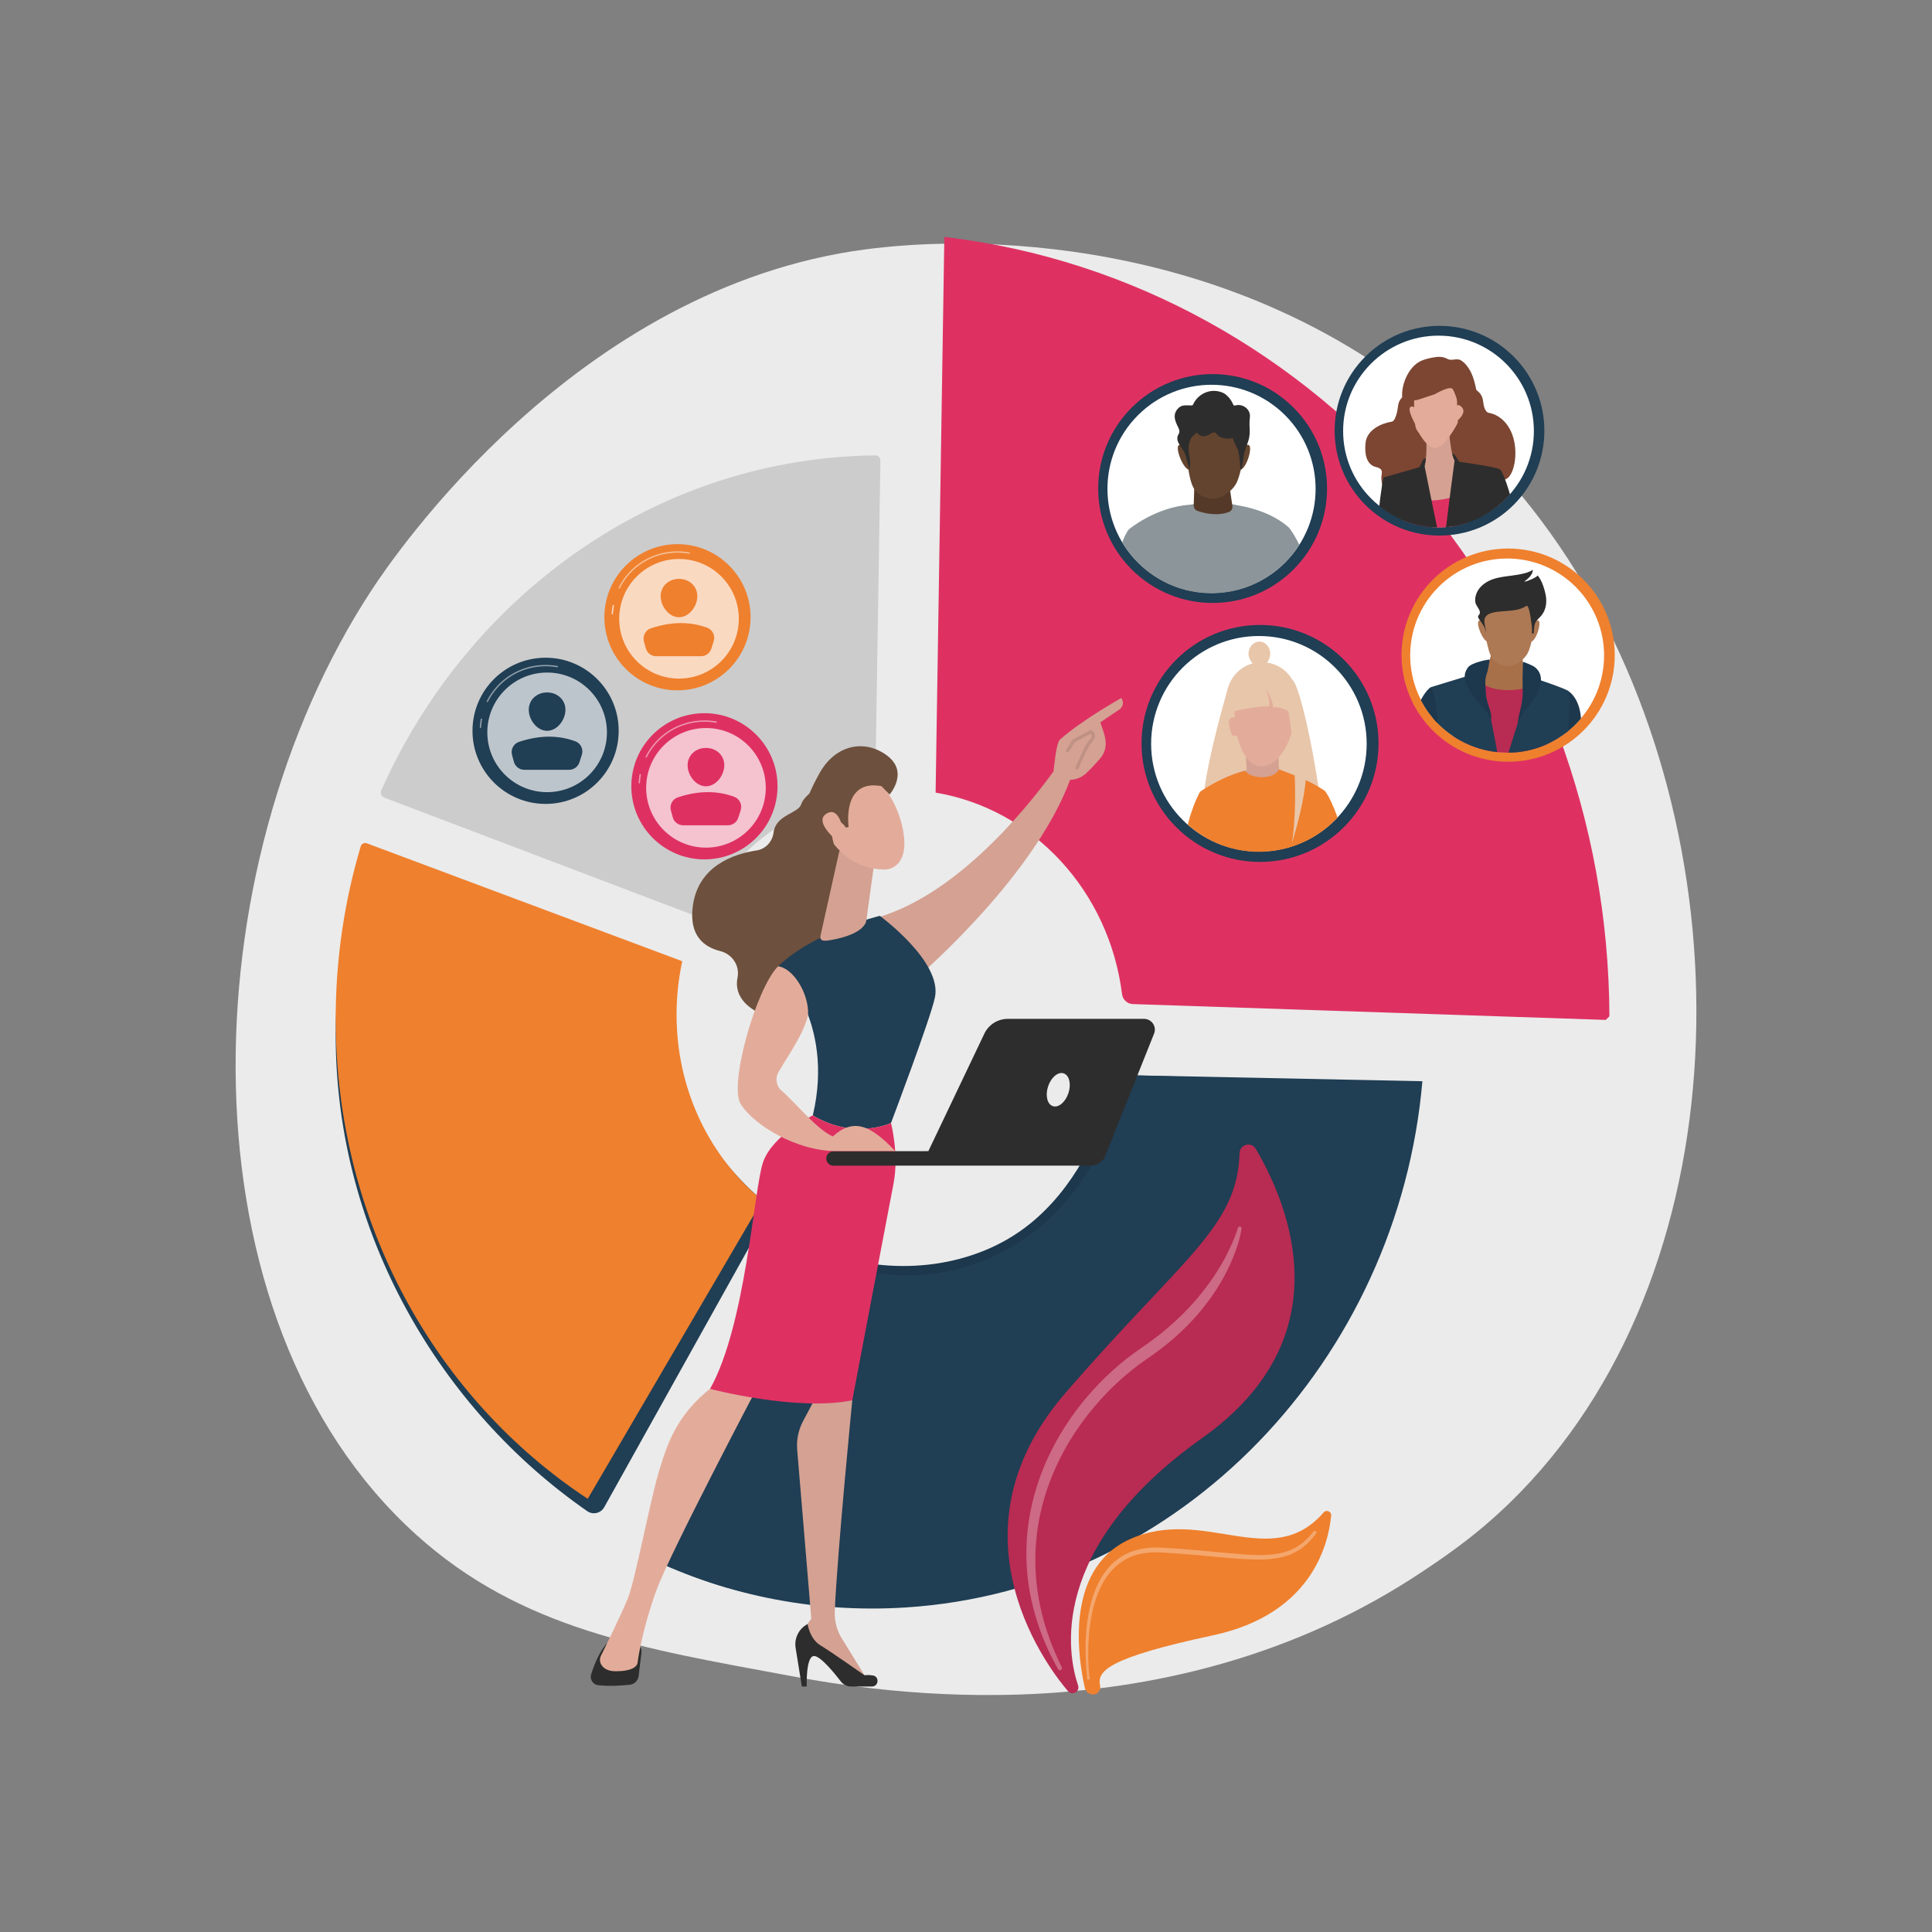 <?xml version="1.0" encoding="UTF-8"?>
<svg id="Illustration" xmlns="http://www.w3.org/2000/svg" xmlns:xlink="http://www.w3.org/1999/xlink" viewBox="0 0 3710 3710">
  <rect x="0" y="0" width="3710" height="3710" fill="#808080" stroke="none"/>
  <defs>
    <style>
      .cls-1 {
        fill: #e8c6aa;
      }

      .cls-2 {
        fill: #8c9599;
      }

      .cls-3 {
        fill: #1d374c;
      }

      .cls-4 {
        fill: #2d2d2d;
      }

      .cls-5, .cls-6, .cls-7, .cls-8, .cls-9 {
        fill: #fff;
      }

      .cls-6 {
        opacity: .5;
      }

      .cls-10 {
        fill: #a87049;
      }

      .cls-11 {
        fill: #6d503d;
      }

      .cls-12 {
        fill: none;
      }

      .cls-13 {
        clip-path: url(#clippath-1);
      }

      .cls-14 {
        fill: #d4a192;
      }

      .cls-15 {
        fill: #7c4632;
      }

      .cls-16 {
        fill: #b82b52;
      }

      .cls-17 {
        clip-path: url(#clippath-3);
      }

      .cls-7 {
        opacity: .3;
      }

      .cls-18 {
        fill: #203e54;
      }

      .cls-19 {
        fill: #ebebeb;
      }

      .cls-20 {
        fill: #63442f;
      }

      .cls-21 {
        fill: #ccc;
      }

      .cls-22 {
        fill: #543928;
      }

      .cls-8 {
        opacity: .7;
      }

      .cls-23 {
        fill: #ad7954;
      }

      .cls-24 {
        opacity: .1;
      }

      .cls-25 {
        fill: #de3162;
      }

      .cls-26 {
        clip-path: url(#clippath-2);
      }

      .cls-27 {
        fill: #ef802e;
      }

      .cls-9 {
        opacity: .7;
      }

      .cls-28 {
        clip-path: url(#clippath);
      }

      .cls-29 {
        fill: #e3ac9a;
      }
    </style>
    <clipPath id="clippath">
      <path class="cls-12" d="M2526.36,938.75c0,110.39-89.49,200.48-199.87,200.48s-199.87-90.09-199.87-200.48,90.63-198.3,201.02-198.3,198.73,87.92,198.73,198.3Z"/>
    </clipPath>
    <clipPath id="clippath-1">
      <path class="cls-12" d="M2946.53,829.13c0,100.42-87.38,183.72-183.15,183.72-101.15,0-184.2-84-184.2-185.15s83.05-181.71,184.2-181.71,183.15,82,183.15,183.15Z"/>
    </clipPath>
    <clipPath id="clippath-2">
      <path class="cls-12" d="M2624.42,1428.27c0,114.29-92.65,207.44-206.95,207.44s-206.96-94.17-206.96-208.47,93.85-204.29,208.14-204.29,205.76,91.03,205.76,205.33Z"/>
    </clipPath>
    <clipPath id="clippath-3">
      <path class="cls-12" d="M3080.31,1258.66c0,101.88-82.29,186.71-185.11,186.71s-187.21-82.43-187.21-185.25,84.39-186.17,187.21-186.17,185.11,81.89,185.11,184.71Z"/>
    </clipPath>
  </defs>
  <path class="cls-19" d="M2920.06,2864.87c-73.01,75.26-138.35,119.5-188.37,152.9-487.83,325.73-1045.48,231.85-1217.89,199.76-278.16-51.77-512.97-88.3-714.71-270.56-458.42-414.16-436.12-1278.14-85.83-1813.34,41.53-63.46,391.29-581.91,950.15-654.96,13.67-1.79,23.87-2.8,32.8-3.75,86.45-9.15,622.19-57.46,1059.03,308.52,62.53,52.39,163.16,146.88,256.48,291.01,341.21,526.97,342.29,1343.14-91.65,1790.43Z"/>
  <g>
    <path class="cls-21" d="M1339.89,1760.4c67.86-131.83,194.09-224.76,340.71-241.36l10.03-634.74c.09-5.42-4.32-9.89-9.74-9.83-413.54,4.48-778.43,261.86-948.73,643.09-2.48,5.55.26,12.05,5.94,14.21l601.79,228.64Z"/>
    <path class="cls-3" d="M2157.04,2064.5c-8.49-.23-16.09,5.18-18.62,13.28-7.1,22.7-20.08,66.24-22.21,71.75-10.34,26.79-22.45,52.91-36.63,77.89-26.3,46.31-59.94,88.76-101.45,122.37-105.19,85.18-256.4,101.01-382.53,58.85-3.59-1.2-7.16-2.49-10.71-3.82-6.57-2.46-13.94.27-17.32,6.42l-318.03,579.98c154.43,77.44,299.76,97.69,482.08,86.01,529.73-33.95,945.69-464.06,991.86-997.45l-566.45-15.27Z"/>
    <path class="cls-18" d="M2157.04,2064.5c-34.48,211.65-190.9,377.03-403.45,384.25-59.8,2.03-131.14-11.86-183.6-33.11-5.47-2.22-11.74.02-14.7,5.12l-326.89,562.35c154.43,77.44,328.82,115.35,511.14,103.66,529.73-33.95,945.69-477.12,991.86-1010.5l-574.36-11.78Z"/>
    <path class="cls-18" d="M1160.25,2894.33l316.51-567.7c2.24-4.02,1.29-9.04-2.23-12-97.44-82.06-175.35-192.08-175.35-334.76,0-35.19-15.6-86.41-8.45-119.42l-595.24-212.85c-33.04,107.48-50.88,221.87-50.88,340.4,0,383.17,203.6,720.18,483.14,913.9,10.93,7.57,26.02,4.04,32.49-7.57Z"/>
    <path class="cls-27" d="M1128.6,2878.2l328-560.68c4.17-7.12,2.73-16.2-3.46-21.65-94.09-82.76-153.95-207.15-153.95-347.51,0-35.19,3.8-69.49,10.95-102.51l-605.73-226.43c-4.82-1.8-10.2.84-11.67,5.77-31.27,104.83-48.12,216.11-48.12,331.3,0,392.49,193.93,730.47,483.99,921.7Z"/>
    <path class="cls-25" d="M1796.64,1522.05c187.75,31.4,333.34,189.49,358.01,387.05,1.32,10.57,10.04,18.64,20.69,19l908.07,30.43c2.82-2.74,4.31-4.18,7.13-6.91-2.78-759.65-547.49-1410.47-1277.13-1496.62l-16.77,1067.05Z"/>
  </g>
  <g>
    <circle class="cls-18" cx="2328.57" cy="938.11" r="219.76" transform="translate(18.68 1921.31) rotate(-45)"/>
    <circle class="cls-5" cx="2326.49" cy="938.75" r="199.87" transform="translate(17.61 1920.03) rotate(-45)"/>
    <g class="cls-28">
      <g>
        <path class="cls-2" d="M2518.03,1113.91c-15.43-68.76-42.89-100.77-42.89-100.77l-.05.17.05-.2c-33.49-30.03-80.57-39.94-98.68-42.76-42.09-10.44-91.28-1.19-91.28-1.19-66.7,4.65-117.55,47.46-117.55,47.46l.17.38-.17-.28s-17.98,18.2-28.76,97.51c-1.49,10.98,7.05,20.77,18.13,20.77h60.12c57.11,21.01,134.72,18.07,225.28,0,.08-.34.17-.68.26-1.02.12.33.25.66.38,1.02h58.13c11.08,0,19.3-10.27,16.87-21.08Z"/>
        <path class="cls-22" d="M2293.72,923.82l-1.42,46.88c-.14,4.64,2.73,8.81,7.11,10.35,11.99,4.23,36.8,10.66,60.31,2.24,4.74-1.7,7.6-6.55,6.87-11.54l-7.05-47.93h-65.82Z"/>
        <g>
          <path class="cls-20" d="M2276.36,845.11s2.75,63.33,13.77,88.11c11.01,24.78,38.55,24.78,41.3,24.78s27.53-5.51,41.3-27.53c13.77-22.03,19.27-93.62,19.27-93.62,0,0-24.78-27.53-57.82-30.29-33.04-2.75-57.82,24.78-57.82,38.55Z"/>
          <path class="cls-20" d="M2379.98,867.97s12.64-18.95,18.95-12.64c6.32,6.32-6.32,47.38-18.95,47.38s0-34.75,0-34.75Z"/>
          <path class="cls-20" d="M2285.21,871.13s-15.8-22.11-22.11-15.79,9.48,47.38,22.11,47.38v-31.59Z"/>
          <path class="cls-4" d="M2399.8,829.6c.08-4.28-.17-8.71-.38-13.76-.22-5.04.25-10.09.79-15.11,1.55-14.48-13.56-25.94-27.23-22.31-1.05.28-2.19.64-3.2.24-1.27-.5-1.83-1.94-2.34-3.21-3.16-7.88-11.57-18.07-19.52-21.4-6.84-2.87-14.4-4.06-21.78-3.22-14.87,1.7-28.53,11.62-34.74,25.24-.35.77-.72,1.59-1.43,2.04-.65.41-1.45.43-2.22.44-7.45.1-16.04-1.53-22.34,3.05-5.34,3.89-9.24,9.94-9.62,16.63-.41,7.31,2.73,14.3,5.97,20.87,1.96,3.98,4.02,8.52,2.45,12.67-.48,1.27-1.28,2.4-1.89,3.61-6.79,13.47,11.04,26.72,14.33,38.8,2.5,9.17,4.99,18.34,7.49,27.5,1.11-5.85,1.43-11.86.93-17.8-.68-8.18-2.89-16.25-2.6-24.45.21-5.9,1.57-11.72,4.29-16.98,2.61-5.05,7.37-7.28,10.93-11.7,3.29,3.07,6.88,6.29,11.34,6.94,2.8.41,5.65-.26,8.35-1.11,4.09-1.28,9.9-5.9,13.87-6.21,3.96-.31,5.34,3.85,7.96,6.05,7.28,6.11,19.68,7.81,28.41,4.16-2.02.85,9.79,22.89,10.18,24.89,2.25,11.73,3.61,23.63,4.06,35.57.94.69,2-.72,2.31-1.84,2.15-7.95,2.81-16.22,4.2-24.34,1.57-9.17,5.28-17.82,8.27-26.59,2.33-6.84,3.07-12.61,3.18-18.66Z"/>
        </g>
      </g>
    </g>
  </g>
  <g>
    <circle class="cls-18" cx="2764.25" cy="827.1" r="201.37" transform="translate(224.78 2196.87) rotate(-45)"/>
    <circle class="cls-5" cx="2762.34" cy="827.7" r="183.15"/>
    <g class="cls-13">
      <g>
        <path class="cls-15" d="M2723.06,787.91c-11.59,0-23.62,1.48-28.16-12.49-8.55-26.3,5.81-65.63,29.35-79.95,7.87-4.79,17.06-6.89,26.09-8.7,10.63-2.13,19.81-2.66,29.39,2.49,8.84,4.75,17.42-2.89,26.59,3.22,7.79,5.19,13.76,13.36,17.92,21.61,5.44,10.78,8.26,22.67,10.63,34.51.54,2.68,1.05,5.46.45,8.13-.5,2.24-1.75,4.22-2.99,6.15-9.51,14.72-22.16,25.04-40.45,25.04h-68.82Z"/>
        <path class="cls-15" d="M2720.74,741.61s2.1,4.39-11.56,11.25c-7.61,3.83-22.42,9.48-24.38,26-1.01,8.53-4.34,29.58-12.45,30.88-20.21,3.24-47.48,15.85-50.03,40.37-2.92,28.14,5.18,42.92,19.5,46.59,10.52,2.7,13.19,5.53,11.06,16.65-2.04,10.67,6.05,48.95,23.7,58.7,39.56,21.85,74.02-77.72,74.02-77.72l8.1-128.56-37.96-24.18Z"/>
        <path class="cls-15" d="M2811.27,730.37s-2.13,4.65,11.77,11.92c7.75,4.05,22.83,10.04,24.82,27.55,1.03,9.03,3.43,21.73,11.69,23.11,20.57,3.44,44.41,23.48,49.49,62.4,3.87,29.7-4.58,61.56-19.17,65.46-10.71,2.86-9.91-2.81-7.74,8.97,2.08,11.3-2.8,6.94-20.77,17.27-40.27,23.15-80.49-54.85-80.49-54.85l-8.24-136.2,38.65-25.62Z"/>
        <path class="cls-29" d="M2720.76,791.41s-4.92-14.75-12.29-9.83c-7.37,4.92,11.07,36.29,11.07,36.29l1.22-26.46Z"/>
        <path class="cls-29" d="M2794.49,791.41s0-22.12,12.29-9.83c12.29,12.29-12.29,29.49-12.29,29.49v-19.66Z"/>
        <path class="cls-14" d="M2749.89,1016.84h42.82l11.61-122.05s-9.83-2.53-14.75-19.74c-4.92-17.2-7.37-51.65-7.37-51.65l-44.24,9.81s4.92,46.84-4.92,68.96l16.85,114.67Z"/>
        <path class="cls-25" d="M2815.82,1016.84l6.16-77.05c-44.85,26.83-90.98,25.53-137.76,11.3l13.28,65.74h118.32Z"/>
        <g>
          <path class="cls-4" d="M2910.25,992.29c-10.29-49.67-25.06-88.49-29.73-90.73-4.68-4.68-78.16-14.76-78.16-14.76l-7.84-11.71s-.01-.08-.02-.12c-1.23-1.85-3.33-3.06-5.92-3.81.32,1.37.66,2.67,1,3.88,1.05,3.67,2.32,6.67,3.68,9.12-2.9,21.4-10.37,77.27-16.96,132.53h114.05c12.87,0,22.51-11.81,19.9-24.41Z"/>
          <path class="cls-4" d="M2738.23,879.67c-3.2,1.52-5.19,2.67-5.19,2.67l.02.16s-.02-.08-.02-.08l-7.37,14.71-68.74,19.7-.08-.13s-4.92,19.57-9.83,71.19c-.23,2.4-.45,4.84-.65,7.31-.97,11.58,8.18,21.5,19.79,21.5h94.24c-9.9-47.74-20.22-98.82-24.85-121.81,1.25-4.66,2.12-9.85,2.68-15.22Z"/>
        </g>
        <path class="cls-29" d="M2715.84,757s-2.46,58.99,4.92,68.82c7.37,9.83,17.2,31.95,34.41,34.41,17.2,2.46,44.24-46.7,44.24-49.16s-2.46-66.36-2.46-66.36c0,0-51.61-41.78-81.11,12.29Z"/>
        <path class="cls-15" d="M2706.01,747.17s-9.83,29.49,19.66,19.66l29.49-9.83s29.49-17.2,34.41-9.83c4.92,7.37,9.83,25.53,9.83,25.53,0,0,9.83-25.53,0-40.28-9.83-14.75-71.28-27.04-93.4,14.75Z"/>
      </g>
    </g>
  </g>
  <g>
    <circle class="cls-18" cx="2419.63" cy="1427.59" r="227.54"/>
    <circle class="cls-5" cx="2417.47" cy="1428.27" r="206.95"/>
    <g class="cls-26">
      <g>
        <circle class="cls-1" cx="2423.18" cy="1339.05" r="67.5" transform="translate(-237.12 2105.64) rotate(-45)"/>
        <path class="cls-1" d="M2358.35,1320.2c-29.69,102.66-49.87,195.99-46.6,222.23l86.55-9.14,10.04-189.89-49.99-23.2Z"/>
        <path class="cls-1" d="M2454.16,1309.6l-11.88,232.12,97.93,52.15c-2.05-79.33-42.58-283.16-59.17-288.63l-26.89,4.35Z"/>
        <polygon class="cls-14" points="2454.18 1435.31 2457.03 1498.52 2395.72 1507.76 2391.86 1441.39 2454.18 1435.31"/>
        <path class="cls-29" d="M2483.26,1397.24s-14.69,65.63-54.45,73.52c-39.76,7.89-51.54-53.95-53.64-58.4,0,0-8.89,4.19-10.89-4.65-2-8.84-12.48-31.07,7.3-30.62,0,0-3.89-22.08,2.95-32.92,6.84-10.84,20.63-36.91,49.05-29.66,28.42,7.25,73.85,31.16,59.68,82.72Z"/>
        <path class="cls-14" d="M2456.08,1477.39l38.88,20.62-50.92,55.88-94.14-59.22c14.34-5.35,28.44-12.55,41.32-14.69l64.86-2.59Z"/>
        <path class="cls-1" d="M2373.81,1318.38c-13.29,18.58-2.84,35.07-6.41,48.42,12.87-4.68,56.34-11.67,69.42-10.39,2.71-8.89-2.6-23.68-5.33-35.34,4.25,11.07,13.95,28.02,12.92,36.77,17.57.81,13.97,1.05,33.72,8.96l-15.37-53.6c-34.23-15.99-63.8-13.96-88.94,5.19Z"/>
        <path class="cls-1" d="M2439.24,1255.38c0,12.89-12.13,27.35-20.87,27.35-7.2,0-20.87-14.46-20.87-27.35s9.34-23.34,20.87-23.34,20.87,10.45,20.87,23.34Z"/>
        <path class="cls-27" d="M2581.59,1616.85c-17.34-74.14-37.31-98.02-37.31-98.02-29.12-19.81-56.12-29.24-88.19-41.4-9.94,20.67-55.36,18.62-64.86,2.57-30.21,7.67-58.96,21.85-86.76,40.21v.05s0-.02,0-.02c0,0-22.61,39.27-30.09,98.41-1.29,10.22,6.72,19.25,17.02,19.25h273.47c11.05,0,19.24-10.3,16.73-21.06Z"/>
        <path class="cls-1" d="M2460.74,1314.38c22.71,57.42,34.06,219.38,20.18,305.03,21.71-74.77,48.76-169.61,7.43-297.14l-27.61-7.89Z"/>
      </g>
    </g>
  </g>
  <g>
    <circle class="cls-27" cx="2896.08" cy="1258.05" r="204.7"/>
    <circle class="cls-5" cx="2894.14" cy="1258.66" r="186.17" transform="translate(-42.33 2415.12) rotate(-45)"/>
    <g class="cls-17">
      <g>
        <path class="cls-3" d="M3019.16,1465.36c10.38,0,18.77-8.45,18.7-18.83-.2-29.73-.8-55.84-2.19-70.26-3.54-36.8-23.06-48.47-23.06-48.47l-9.95,137.56h16.5Z"/>
        <path class="cls-16" d="M2971.12,1465.36c-1.45-77.06-2.88-140.79-2.88-140.79-34.89-21.47-163.73-18.78-163.73-18.78,0,0-8.95,74.34-19.15,159.57h185.76Z"/>
        <path class="cls-18" d="M2758.34,1465.36h119.9c-3.85-37.26-34.82-175.09-34.82-175.09l-96.17,29.43s7.59,85.93,7.59,112.78c0,6.15,1.73,18.08,3.49,32.88Z"/>
        <path class="cls-3" d="M2761.95,1465.36c.43-45.42-.39-129.2-14.69-145.55,0,0-18.53,9.54-37.32,71.27-5.42,17.82-10.35,34.73-14.94,50.84-3.34,11.75,5.49,23.43,17.7,23.43h49.24Z"/>
        <path class="cls-18" d="M3009,1465.36c3.46-65.33,6.48-134.93,3.61-137.8-5.37-5.37-69.87-26.43-69.87-26.43,0,0-42.02,128.5-51.78,164.23h118.04Z"/>
        <path class="cls-10" d="M2847.45,1313.07l16.11-56.37h59.05l8.05,64.42s-51,13.42-83.21-8.05Z"/>
        <g>
          <path class="cls-23" d="M2847.45,1183.48s5.55,53.92,14.91,74.98c9.36,21.06,32.75,21.06,35.09,21.06s23.4-4.68,35.09-23.4c11.7-18.72,16.38-79.55,16.38-79.55,0,0-21.06-23.4-49.13-25.74-28.07-2.34-52.34,20.95-52.34,32.64Z"/>
          <path class="cls-23" d="M2938.72,1203.02s10.74-16.1,16.11-10.74c5.37,5.37-5.37,40.26-16.11,40.26s0-29.53,0-29.53Z"/>
          <path class="cls-23" d="M2858.19,1205.7s-13.42-18.79-18.79-13.42c-5.37,5.37,8.05,40.26,18.79,40.26v-26.84Z"/>
          <path class="cls-4" d="M2966.26,1171.07c2.83-7.38,3.58-15.61,2.66-23.51-1.39-11.92-7.8-34.02-16.67-42.89,2.52,2.52-21.54,12.7-25.25,12.34,7.23-5.89,16.24-12.63,16.56-22.91-8.37,5.64-18.59,7.68-28.53,9.43-24.8,4.37-51.45,3.46-70.53,22.22-7.97,7.84-13.37,19.95-11.33,31.25,1.49,8.25,13.78,16.96,6.22,24.55-5.35,5.37,10.85,15.14,13.48,30.38.19,1.1.38,2.23.7,3.27-.23-7.79-3.23-16.16-3.04-23.74.39-15.54,23.82-16.64,35.28-17.67,15.25-1.37,31.88-1.24,45.07-10.15,5.37-3.62,8.77,25.66,9,27.1,1.33,8.33,2.91,17.27,1.51,25.69h3.7c1.07-9.88.09-19.33,7.35-26.52,3.51-3.47,7.04-6.97,9.79-11.07,1.64-2.44,2.98-5.05,4.02-7.78Z"/>
        </g>
        <path class="cls-3" d="M2860.7,1266.73c-2.05,12.34-2.68,18.3-6.6,30.18-3.54,10.72-.94,25.66-.72,36.93.3,15.74,12.53,32.95,9.85,48.42-6.85-19.24-27.75-34.22-38.45-52.18-10.45-17.55-17.92-31.72-5.97-48.29,7.41-10.27,42.06-16.03,41.9-15.07Z"/>
        <path class="cls-3" d="M2923.91,1318.33c1.48,32.77-4.95,39.42-10.16,72.53,7-22.37,22.76-34.13,35.17-54.07,12.23-19.66,16.19-44.17-3.83-57.27-1.37-.9-20.74-9.87-20.65-8.13.24,4.78-1.18,32.74-.54,46.94Z"/>
      </g>
    </g>
  </g>
  <g>
    <circle class="cls-18" cx="1047.69" cy="1403.38" r="140.37"/>
    <path class="cls-6" d="M922.6,1398.01s-.05,0-.07,0c-.71-.04-1.25-.64-1.22-1.35.28-5.33.9-10.67,1.84-15.9.13-.7.79-1.16,1.49-1.04.7.13,1.16.79,1.04,1.49-.92,5.12-1.53,10.36-1.8,15.57-.04.69-.6,1.22-1.28,1.22Z"/>
    <path class="cls-6" d="M935.79,1348.29c-.19,0-.39-.04-.58-.14-.63-.32-.89-1.09-.57-1.73,21.67-42.93,64.99-69.6,113.04-69.6,7.67,0,15.35.69,22.83,2.05.7.13,1.16.8,1.03,1.49-.13.7-.79,1.17-1.49,1.03-7.33-1.34-14.86-2.01-22.37-2.01-47.08,0-89.52,26.13-110.75,68.19-.23.45-.68.71-1.15.71Z"/>
    <circle class="cls-8" cx="1050.65" cy="1406.33" r="114.85" transform="translate(-686.7 1154.83) rotate(-45)"/>
    <path class="cls-18" d="M1085.81,1362.93c0,19.45-15.77,40.44-35.21,40.44s-35.21-20.99-35.21-40.44,15.77-33.24,35.21-33.24,35.21,13.8,35.21,33.24Z"/>
    <path class="cls-18" d="M1006.9,1478.25h85.96c9.05,0,17.06-5.85,19.82-14.47l4.63-14.46c3.39-10.59-2.12-22.05-12.56-25.86-34.98-12.79-71.16-11.15-108.21,1.18-10.38,3.45-16.14,14.56-13.28,25.12l3.56,13.13c2.46,9.07,10.69,15.36,20.08,15.36Z"/>
  </g>
  <g>
    <circle class="cls-27" cx="1300.95" cy="1185.29" r="140.37"/>
    <path class="cls-9" d="M1175.85,1179.92s-.05,0-.07,0c-.71-.04-1.25-.64-1.22-1.35.28-5.33.9-10.67,1.84-15.9.13-.7.79-1.16,1.49-1.04.7.13,1.16.79,1.04,1.49-.92,5.12-1.53,10.36-1.8,15.57-.04.69-.6,1.22-1.28,1.22Z"/>
    <path class="cls-6" d="M1189.05,1130.2c-.19,0-.39-.04-.58-.14-.63-.32-.89-1.09-.57-1.73,21.67-42.93,64.99-69.6,113.04-69.6,7.67,0,15.35.69,22.83,2.05.7.13,1.16.8,1.03,1.49-.13.7-.79,1.17-1.49,1.03-7.33-1.33-14.86-2.01-22.37-2.01-47.08,0-89.52,26.13-110.75,68.19-.23.45-.68.71-1.15.71Z"/>
    <circle class="cls-8" cx="1303.9" cy="1188.24" r="114.85" transform="translate(-458.31 1270.03) rotate(-45)"/>
    <path class="cls-27" d="M1339.07,1144.84c0,19.45-15.77,40.44-35.21,40.44s-35.21-20.99-35.21-40.44,15.77-33.24,35.21-33.24,35.21,13.8,35.21,33.24Z"/>
    <path class="cls-27" d="M1260.15,1260.16h85.96c9.05,0,17.06-5.85,19.82-14.47l4.63-14.46c3.39-10.59-2.12-22.05-12.56-25.86-34.98-12.79-71.16-11.15-108.21,1.18-10.38,3.45-16.14,14.56-13.28,25.12l3.56,13.13c2.46,9.07,10.69,15.36,20.08,15.36Z"/>
  </g>
  <g>
    <circle class="cls-25" cx="1352.72" cy="1509.9" r="140.37"/>
    <path class="cls-6" d="M1227.63,1504.54s-.05,0-.07,0c-.71-.04-1.25-.64-1.22-1.35.28-5.33.9-10.67,1.84-15.9.13-.7.79-1.16,1.49-1.04.7.13,1.16.79,1.04,1.49-.92,5.12-1.53,10.36-1.8,15.57-.04.69-.6,1.22-1.28,1.22Z"/>
    <path class="cls-6" d="M1240.82,1454.82c-.19,0-.39-.04-.58-.14-.63-.32-.89-1.09-.57-1.73,21.67-42.93,64.99-69.6,113.04-69.6,7.67,0,15.35.69,22.83,2.05.7.13,1.16.8,1.03,1.49-.13.7-.79,1.17-1.49,1.03-7.33-1.33-14.86-2.01-22.37-2.01-47.08,0-89.52,26.13-110.75,68.19-.23.45-.68.71-1.15.71Z"/>
    <circle class="cls-8" cx="1355.67" cy="1512.86" r="114.85"/>
    <path class="cls-25" d="M1390.84,1469.46c0,19.45-15.77,40.44-35.21,40.44s-35.21-20.99-35.21-40.44,15.77-33.24,35.21-33.24,35.21,13.8,35.21,33.24Z"/>
    <path class="cls-25" d="M1311.93,1584.78h85.96c9.05,0,17.06-5.85,19.82-14.47l4.63-14.46c3.39-10.59-2.12-22.05-12.56-25.86-34.98-12.79-71.16-11.15-108.21,1.18-10.38,3.45-16.14,14.56-13.28,25.12l3.56,13.13c2.46,9.07,10.69,15.36,20.08,15.36Z"/>
  </g>
  <g>
    <path class="cls-11" d="M1584.24,1504.32s-38.78,18.86-45.91,40.53c-5.72,17.39-48.6,19.63-52.84,53.82-2.19,17.65-15.25,31.79-32.83,34.49-43.79,6.71-111.28,29.45-122.08,105.49-8.24,58.04,21.34,80.04,52.39,87.66,22.81,5.59,37.96,27.78,33.35,50.8-4.42,22.08,2.17,47.61,40.43,67.8,85.73,45.24,171.35-107.17,171.35-107.17l17.55-266.12-61.41-67.29Z"/>
    <path class="cls-4" d="M1231.84,3173.01l-5.55,45.61c-1.05,8.65-7.86,15.49-16.52,16.48-14.62,1.67-38.08,3.38-61.04.96-10.08-1.07-16.62-11.27-13.55-20.92,5.6-17.61,15.83-44.04,30.59-59.59h50.59c9.35,0,16.6,8.18,15.47,17.47Z"/>
    <g>
      <path class="cls-14" d="M2153.17,1340.38s-75.28,42.14-117.49,79.59c-7.68,6.81-10.95,49.49-12.79,61.56-56.49,77.47-192.35,243.06-346.87,282.76,0,0,39.66,112.97,70.28,125.9,0,0,235.99-196.92,308.67-392.79,6.81,0,19.05-1.74,30.57-12.38,9.07-8.38,19.14-19.41,26.62-27.95,7.45-8.51,11.6-19.5,11.11-30.73-.65-14.82-6.37-26.3-10.29-39.28l37.58-25.36s11.04-8.47,2.62-21.32Z"/>
      <path class="cls-24" d="M2067.12,1477.34h0c-1.59-.66-2.35-2.47-1.68-4.06,4.28-10.22,18.78-44.03,26.32-51.91,3.31-3.46,4.91-6.42,4.77-8.81,0-.03,0-.06,0-.1-.17-2.18-2.62-3.4-4.55-2.37l-27.06,14.47c-.47.25-.87.62-1.15,1.07l-11.32,17.73c-.92,1.45-2.84,1.87-4.29.94h0c-1.44-.93-1.87-2.84-.94-4.29l12.19-19.1c.29-.45.68-.82,1.15-1.07l33.08-17.69c1.1-.59,2.45-.46,3.42.33h0c3.6,2.95,5.46,6.11,5.68,9.68.26,4.25-1.85,8.66-6.47,13.49-6.12,6.39-19.22,35.98-25.09,50.01-.66,1.57-2.46,2.32-4.04,1.67Z"/>
    </g>
    <path class="cls-14" d="M1628.11,2638.73l8.54,50.23s-28.6,289.66-33.68,405.53c-.8,18.17,3.9,36.12,13.44,51.6l49.73,80.75-126.38-74.57-2.52-15.42,20.69-28.44-27.1-324.5c-1.59-19.06,2.34-38.18,11.33-55.07l26.14-49.11,59.81-41Z"/>
    <path class="cls-4" d="M1674.45,3238.54h-40.33c-7.55,0-14.67-3.47-19.27-9.45-12.57-16.34-38.62-48.21-51.08-49.04-16.77-1.12-14.62,58.49-14.62,58.49h-9.4l-11.91-74.07c-3-18.64,6.27-37.1,23.01-45.83,0,0,3.83,28.35,24.62,40.88,20.78,12.54,84.57,57.44,84.57,57.44,0,0,7.81-1.11,16.39.44,12.72,2.3,10.95,21.14-1.98,21.14Z"/>
    <path class="cls-29" d="M1455.01,2662.59s-167.53,317.79-194.16,390.34c-26.63,72.56-35.96,133.08-36.32,138.82-.56,8.96-11.7,17.55-42.4,17.55-15.85,0-23.61-6.35-27.41-12.5-3.24-5.25-3.41-11.81-.68-17.34,9.69-19.61,40.44-82.29,51.83-110.71,13.6-33.94,42.85-187.75,58.89-241.23,16.04-53.48,34.18-111.49,104.04-164.92,0,0,47.96-46.97,86.2,0Z"/>
    <path class="cls-18" d="M1560.85,2141.88c43.22-183.12-66.26-286.69-66.26-286.69,69.08-66.31,194.94-96.48,194.94-96.48,0,0,120.1,87.8,105.85,156.53-8.35,40.28-84.42,241.27-84.42,241.27,0,0-70.34,33.29-150.11-14.62Z"/>
    <path class="cls-25" d="M1465.03,2232.54c17.59-52.98,95.81-90.66,95.81-90.66,79.77,47.91,150.11,14.62,150.11,14.62,0,0,15.77,60.29,4.89,116.33-10.89,56.03-79.19,416.14-79.19,416.14-107.63,21.81-273.16-21.94-273.16-21.94,68.55-121.71,83.95-381.51,101.54-434.49Z"/>
    <path class="cls-14" d="M1611.01,1637.7l-35.13,157.82c-3.36,13.9,9.31,11.63,23.36,8.98,23.02-4.34,52.68-13.28,62.6-31.19,1.01-1.82,1.51-3.88,1.8-5.95l15.09-109.44c1.2-8.68-3.5-17.11-11.51-20.66l-29.13-12.92c-11.22-4.97-24.2,1.43-27.08,13.35Z"/>
    <g>
      <path class="cls-29" d="M1678.3,1493.83s37.41,25.32,53.48,89.8c16.07,64.48-10.05,87.61-36.82,86.19-26.77-1.42-65.6-9.7-99.23-55.96-33.64-46.26,33.56-150.98,82.58-120.04Z"/>
      <path class="cls-11" d="M1629.65,1587.86s-13.71-92.4,63.01-78.26l15.51,16.15s37.55-42.29-4-74.25c-41.55-31.96-99.21-23.78-131.12,34.41-31.9,58.19-43.48,99.08-16.74,135.24,26.74,36.16,46.85,5.15,46.85,5.15,0,0-12.26-31.3-2.09-44.73,10.18-13.43,23.3,7.81,23.3,7.81l5.28-1.52Z"/>
      <path class="cls-29" d="M1619.16,1595.77s-6.77-47.54-31.04-33.95c-24.28,13.59,8.75,44.41,21.99,54.89l9.05-20.94Z"/>
    </g>
    <g>
      <path class="cls-4" d="M2196.78,1956.51h-261.41c-19.28,0-36.84,11.01-45.06,28.27l-107.59,225.73-182.03.2c-7.76,0-14.04,6.24-14.03,13.91,0,7.44,5.92,13.51,13.34,13.87.24.01.48.02.72.02l168.74-.18h324.86c12.43,0,23.59-7.51,28.16-18.95l93.71-234.62c5.41-13.56-4.68-28.25-19.41-28.25Z"/>
      <ellipse class="cls-19" cx="2032.22" cy="2092.75" rx="33.16" ry="20.57" transform="translate(-591.51 3367.73) rotate(-71.76)"/>
    </g>
    <path class="cls-29" d="M1494.13,1855.57c-42.83,43.22-97.17,234.78-70.21,266.78,23.74,37.25,104.56,87.95,181.53,88.02h113.55c-47.72-50.7-80.57-63.56-119.7-28.1-31.05-13.27-71.31-64.66-98.18-87.6-10.55-9.01-13.04-24.38-5.98-36.32,21.35-36.14,48.12-73.29,56.63-109.28,1.83-42.17-29.38-90.44-57.64-93.48Z"/>
  </g>
  <g>
    <path class="cls-16" d="M2058.87,3251.53c-3.05-.18-5.87-1.57-7.87-3.88-29.12-33.64-242.31-298-5.64-572.1,224.67-260.2,331.02-318.16,334.98-461.41.46-16.73,22.6-22.4,31.11-7.99,63.59,107.7,169.19,362.23-102.45,554.93-299.65,212.57-258.36,417.78-238.75,475.51,2.59,7.63-3.34,15.43-11.38,14.95h0Z"/>
    <path class="cls-27" d="M2098.2,3253.9c-7.21-.44-13.29-5.52-14.92-12.56-11.14-47.92-43.16-227.71,86.7-285.79,142.95-63.93,271.87,63.99,371.82-51.24,5.26-6.06,15.18-1.87,14.42,6.12-5.41,56.67-38.48,189.48-227.03,229.88-201.81,43.24-222.99,68.36-216.69,97.06,1.94,8.85-5.25,17.07-14.3,16.52h0Z"/>
    <path class="cls-7" d="M2384.14,2359.61c-1.7,10.73-4.27,20.88-7.48,31-3.14,10.1-6.89,20.01-11.06,29.74-8.23,19.51-18.47,38.16-29.87,56.04-22.98,35.7-51.62,67.69-83.76,95.41-16.03,13.79-33.31,26.65-50.47,38.38-16.7,11.44-32.65,24.04-47.83,37.52-30.37,26.96-57.43,57.64-80.88,90.8-46.69,66.36-77.48,144.52-83.45,225.73-3.12,40.52-.1,81.54,8.45,121.52,8.49,40.03,23,78.77,41.07,115.81.97,1.97.17,4.36-1.81,5.34-1.9.94-4.19.2-5.23-1.61-20.61-36.4-36.91-75.52-47.38-116.39-5.31-20.41-9.12-41.25-11.34-62.3-2.09-21.05-2.8-42.3-1.72-63.49,1.95-42.4,10.71-84.45,24.86-124.48,14.2-40.05,34.1-77.96,58.03-112.97,23.92-35.06,52.34-66.95,83.89-95.32,15.81-14.16,32.47-27.41,49.98-39.51,17.16-11.64,33.4-23.38,48.99-36.52,31.15-25.98,59.52-55.41,83.36-88.35,12.09-16.35,22.85-33.68,32.52-51.63,9.45-17.97,18.13-36.83,23.95-56.1l.08-.25c.58-1.92,2.61-3.01,4.53-2.43,1.76.53,2.82,2.28,2.54,4.05Z"/>
    <path class="cls-7" d="M2087.26,3221.66c.49-1.8.17-3.42,0-5.09l-.53-4.98-.87-9.98c-.49-6.66-.85-13.33-1.06-20-.41-13.35-.27-26.72.51-40.07,1.64-26.67,5.65-53.44,14.44-79.03,8.69-25.41,22.87-50.14,44.88-67.25,10.97-8.41,23.58-14.77,36.86-18.51,13.26-3.85,27.08-5.32,40.71-5.14,53.54,2.16,106.33,8.43,159.12,12.77,26.27,1.92,52.88,3.4,78.13-2.01,6.27-1.41,12.41-3.26,18.33-5.66,5.85-2.55,11.56-5.44,16.83-9.09,10.62-7.17,19.72-16.56,27.71-26.82l.02-.03c1.1-1.41,3.14-1.67,4.55-.57,1.4,1.09,1.66,3.09.61,4.5-8.07,10.83-17.45,20.99-28.72,28.96-5.59,4.04-11.69,7.32-17.96,10.2-6.33,2.74-12.9,4.87-19.56,6.51-26.87,6.02-54.05,4.66-80.61,3.04-26.64-1.77-53.03-4.7-79.47-6.96-26.35-2.28-53-4.4-79.16-5.49-12.89-.28-25.81,1-38.1,4.45-12.32,3.35-23.9,9.08-34.08,16.73-20.52,15.34-34.51,38.35-43.35,62.79-8.96,24.56-13.4,50.76-15.5,77.02-1.02,13.15-1.39,26.36-1.23,39.57.09,6.6.32,13.21.68,19.81l.68,9.88.43,4.93c.17,1.63.22,3.31,1.14,4.8.87,1.42.44,3.27-.98,4.15-1.42.87-3.27.44-4.15-.98-.45-.74-.55-1.59-.35-2.37l.02-.06Z"/>
  </g>
</svg>
